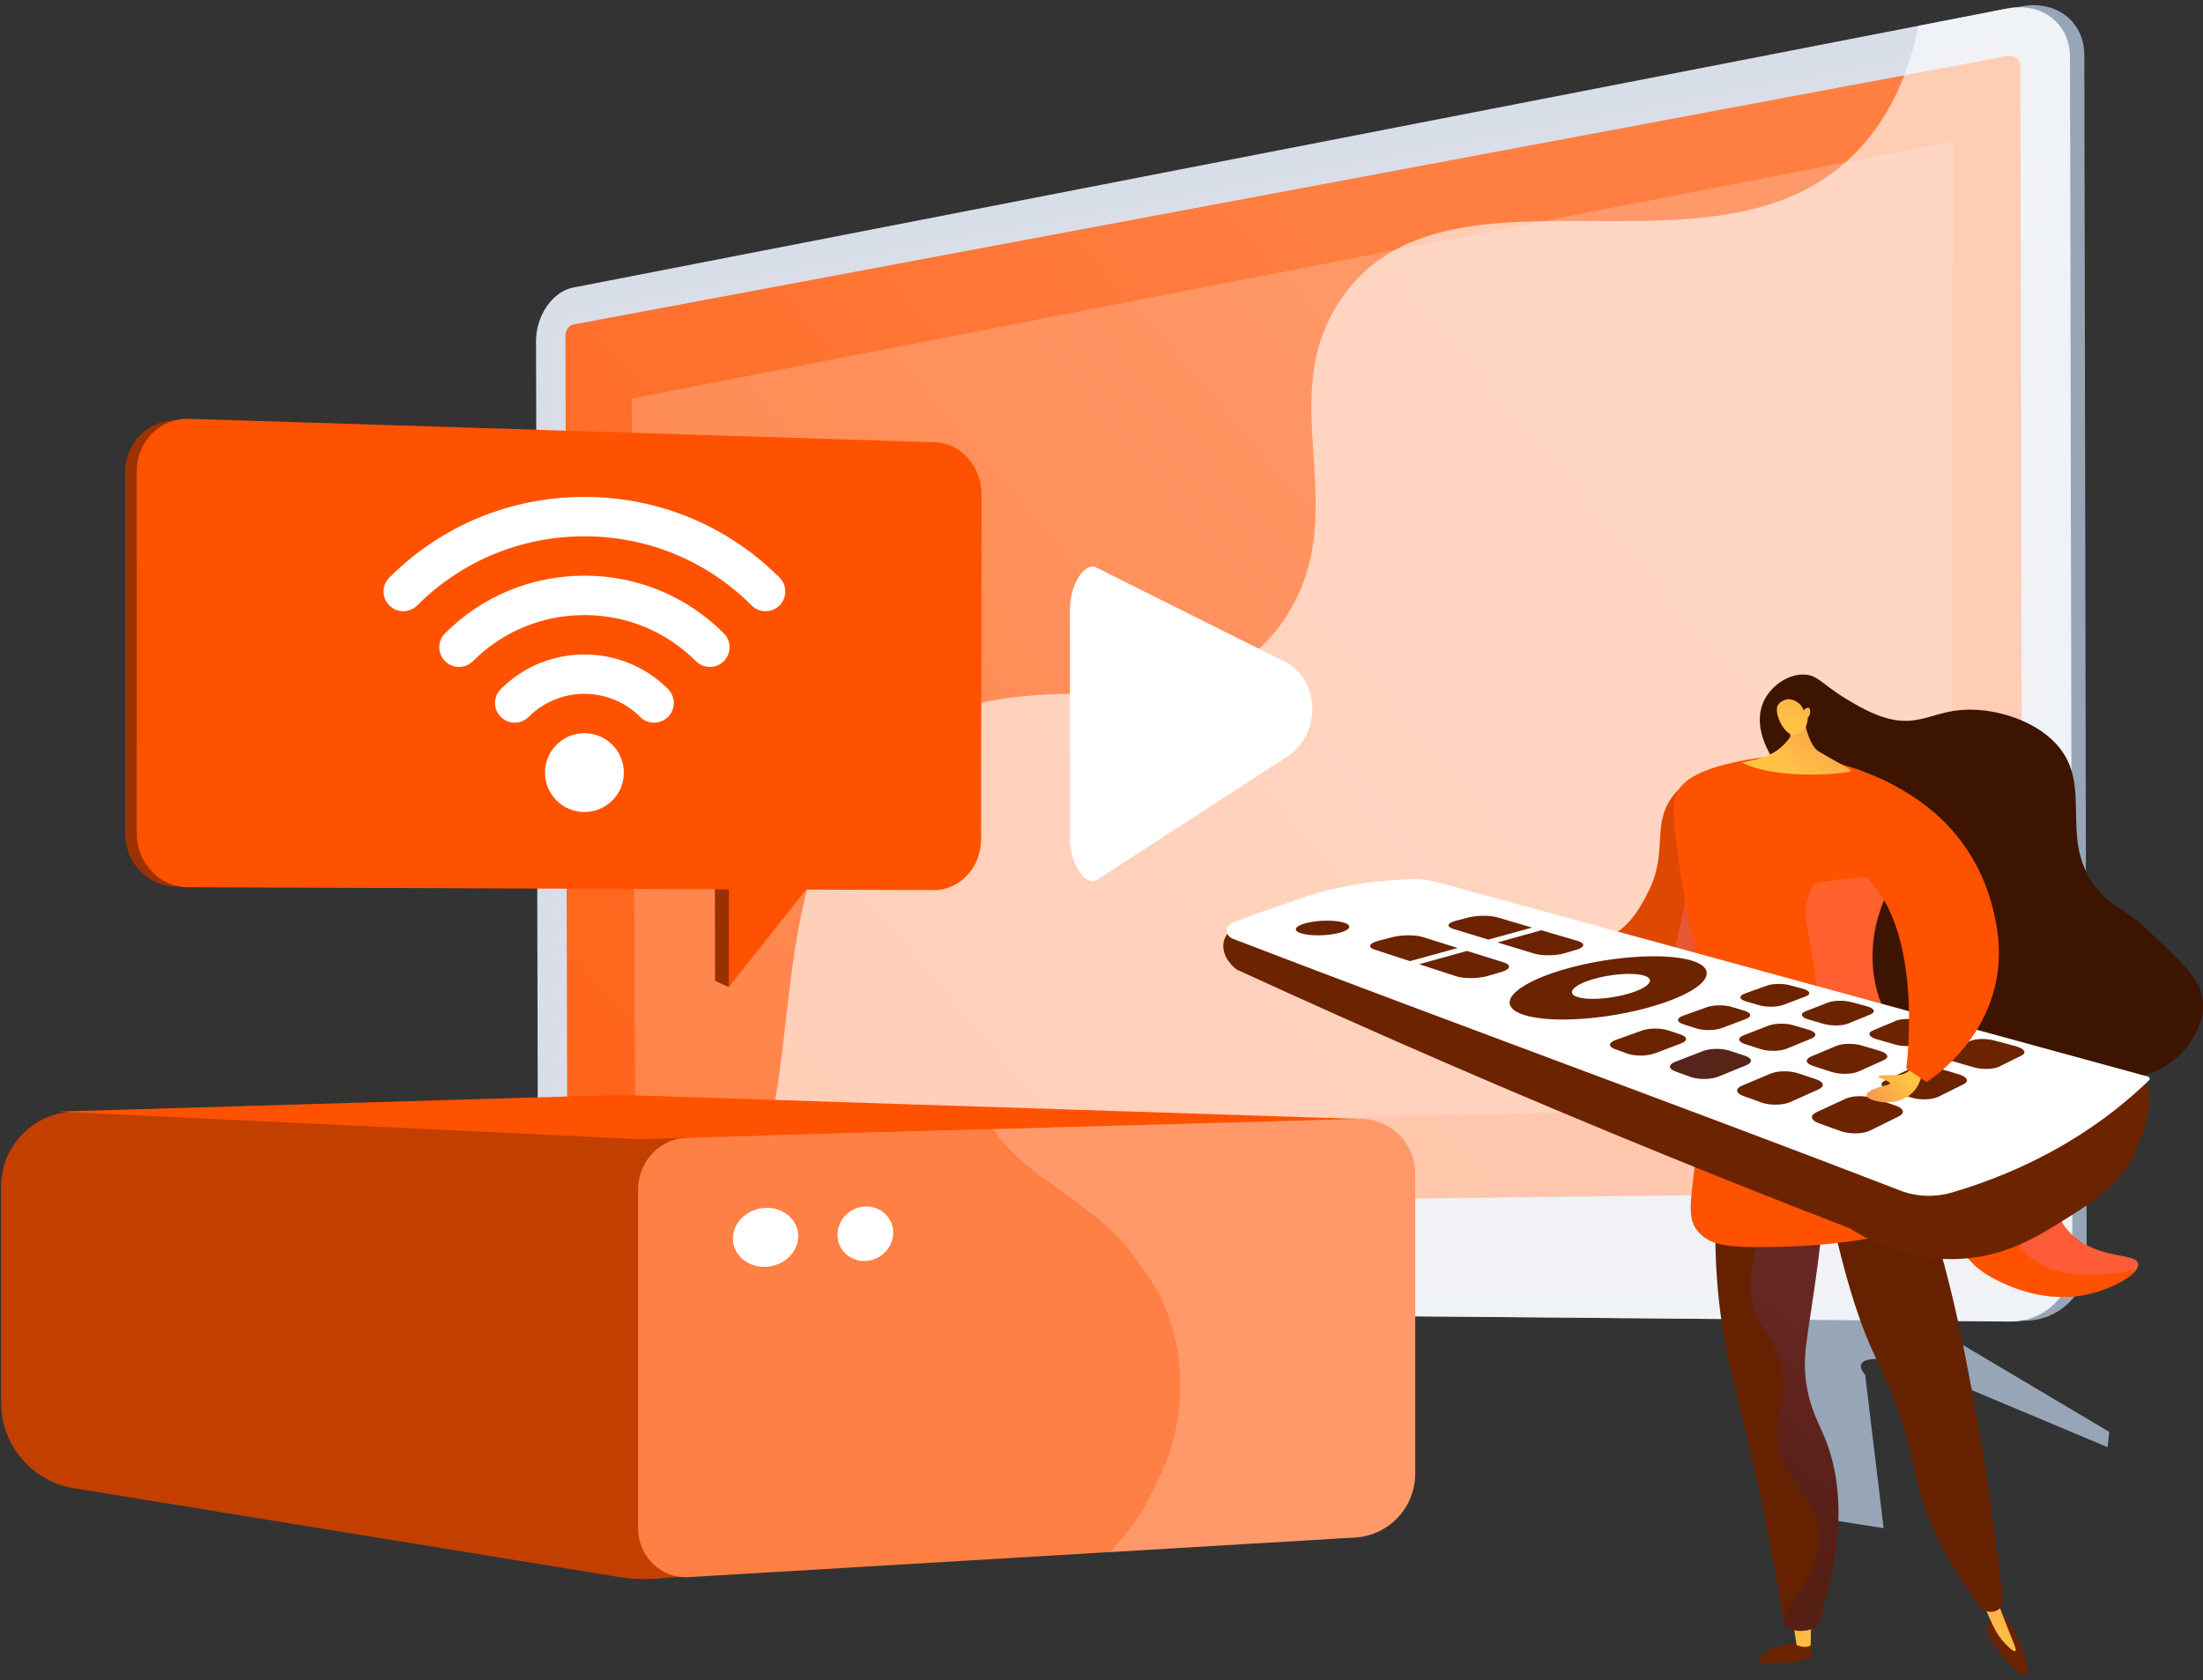 <svg width="371" height="283" viewBox="0 0 371 283" fill="none" xmlns="http://www.w3.org/2000/svg">
<rect x="0" y="0" width="371" height="283" fill="#333333" stroke="none"/>
<path d="M132.931 217.774L132.573 222.037L113.135 237.325L110.123 234.734L121.6 221.644C121.6 221.644 123.864 220.713 120.473 219.929L109.643 220.33L110.466 219.565L124.452 216.931C124.452 216.931 129.263 217.295 132.931 217.774Z" fill="#D8DEE8"/>
<path d="M292.921 212.919L289.943 222.692L308.845 256.105L317.215 257.422L314.109 231.587C314.109 231.587 310.169 227.562 320.652 229.38L354.946 243.781L355.194 241.191L316.054 217.949C316.054 217.949 302.206 214.589 292.921 212.919Z" fill="#97A6B7"/>
<path d="M340.875 222.474C346.669 222.524 351.419 217.982 351.408 212.349L351.014 9.252C351.004 3.616 346.236 -0.044 340.444 1.083L339.695 1.229L338.989 2.273L98.47 50.144C94.998 50.823 92.219 52.893 92.228 57.202L92.574 212.505C92.583 216.813 95.931 218.342 99.402 218.375L338.768 219.086L339.992 222.466L340.875 222.474Z" fill="#97A6B7"/>
<path d="M338.475 222.615C344.257 222.666 348.998 218.128 348.988 212.5L348.594 9.595C348.583 3.964 343.825 0.307 338.043 1.432L96.519 48.441C93.053 49.116 90.262 53.164 90.272 57.47L90.617 212.64C90.626 216.945 93.434 220.471 96.901 220.502L338.475 222.615Z" fill="#D8DEE8"/>
<path opacity="0.3" d="M96.527 52.104L338.052 6.141C341.139 5.553 343.66 7.507 343.666 10.508L343.972 168.019L344.059 212.503C344.065 215.503 341.553 217.923 338.465 217.909L96.892 216.841C95.032 216.833 93.527 214.951 93.522 212.639L93.443 177.128L93.176 56.932C93.171 54.618 94.668 52.458 96.527 52.104Z" fill="#D8DEE8"/>
<path d="M338.433 200.746C339.634 200.733 340.611 199.773 340.609 198.608L340.244 11.143C340.242 9.977 339.261 9.212 338.059 9.437L96.534 54.667C95.808 54.803 95.221 55.649 95.223 56.552L95.545 201.866C95.547 202.769 96.138 203.497 96.864 203.489L338.433 200.746Z" fill="url(#paint0_linear_1817_9724)"/>
<path opacity="0.6" d="M119.934 207.548C138.821 191.704 125.485 151.71 146.812 128.894C168.712 105.465 200.348 128.222 216.337 104.244C228.381 86.182 214.217 67.756 225.696 50.594C243.918 23.349 292.039 51.339 314.701 23.259C317.952 19.23 321.237 13.335 323.1 4.341L338.044 1.432C343.826 0.307 348.584 3.964 348.595 9.595L348.988 212.5C348.999 218.128 344.258 222.666 338.475 222.615L96.902 220.502C93.435 220.471 90.627 216.945 90.618 212.64L90.611 209.882C105.158 215.045 114.129 212.418 119.934 207.548Z" fill="white"/>
<path opacity="0.2" d="M106.995 190.708L328.509 186.078L328.912 23.816L106.389 67.14L106.995 190.708Z" fill="white"/>
<path d="M180.186 102.592V141.265C180.186 145.628 182.953 149.729 185.064 148.01L217.192 127.185C222.933 122.889 222.002 113.641 215.69 111.128L184.513 95.538C182.425 94.844 180.186 98.692 180.186 102.592Z" fill="white"/>
<path d="M0.182 236.264C0.182 243.43 5.376 249.54 12.449 250.692L104.194 265.642C106.37 265.996 108.581 266.088 110.779 265.915L119.276 265.245L117.867 190.97L13.258 187.257C6.113 187.004 0.182 192.728 0.182 199.878V236.264Z" fill="#C33F00"/>
<path d="M238.335 197.772V248.186C238.335 253.947 233.909 258.654 228.185 258.995L115.887 265.674C111.345 265.945 107.469 262.172 107.469 257.49V200.342C107.469 195.656 111.143 191.771 115.703 191.644L228.809 188.492C234.055 188.345 238.335 192.51 238.335 197.772Z" fill="#FF8044"/>
<path opacity="0.2" d="M195.13 249.08C200.432 238.475 200.432 223.629 191.949 213.025C185.375 202.695 172.986 199.013 167.289 190.207L228.811 188.492C234.057 188.345 238.336 192.51 238.336 197.772V248.186C238.336 253.947 233.911 258.654 228.186 258.994L186.961 261.447C190.318 257.912 193.104 253.808 195.13 249.08Z" fill="white"/>
<path d="M9.812 187.249L107.469 191.873L228.809 188.491L104.406 184.438L9.812 187.249Z" fill="#FF5200"/>
<path d="M134.426 208.234C134.426 210.91 132.058 213.218 129.063 213.394C125.985 213.575 123.426 211.446 123.426 208.634C123.426 205.822 125.985 203.507 129.063 203.464C132.058 203.423 134.426 205.559 134.426 208.234Z" fill="white"/>
<path d="M150.426 207.653C150.426 210.13 148.398 212.257 145.839 212.407C143.213 212.562 141.035 210.587 141.035 207.994C141.035 205.401 143.213 203.268 145.839 203.232C148.398 203.197 150.426 205.176 150.426 207.653Z" fill="white"/>
<path d="M304.931 276.409C304.931 276.409 305.189 278.463 305.016 279.151C304.843 279.84 298.87 280.337 296.843 280.098C294.815 279.858 298.05 277.787 299.342 277.399C300.634 277.01 304.931 276.409 304.931 276.409Z" fill="url(#paint1_linear_1817_9724)"/>
<path d="M301.924 272.982L302.553 277.103C302.553 277.103 304.159 277.825 304.93 277.112L305.015 272.798L301.924 272.982Z" fill="url(#paint2_linear_1817_9724)"/>
<path d="M335.594 272.798C335.594 272.798 334.327 273.738 334.665 274.864C335.002 275.99 337.96 280.503 340.067 281.784C342.174 283.065 341.514 280.396 340.901 278.734C340.287 277.072 338.72 273.411 338.109 272.798C337.497 272.184 335.594 272.798 335.594 272.798Z" fill="url(#paint3_linear_1817_9724)"/>
<path d="M333.314 268.27C333.927 269.978 334.516 271.381 334.977 272.417C335.997 274.708 336.554 275.568 337.185 276.313C337.736 276.962 339.039 278.347 339.389 278.116C339.745 277.883 338.791 276.198 336.954 271.267C336.687 270.551 335.844 268.27 335.844 268.27H333.314Z" fill="url(#paint4_linear_1817_9724)"/>
<path d="M289.417 196.918C288.98 201.21 288.561 207.872 289.188 215.957C290.005 226.491 292.111 233.156 294.753 244.388C296.367 251.252 298.542 261.354 300.511 273.989C300.967 274.25 302.311 274.937 304.041 274.681C305.01 274.537 305.734 274.152 306.162 273.875C311.326 258.094 309.801 248.314 307.309 242.221C306.246 239.624 304.958 237.575 304.27 233.582C303.358 228.3 304.485 225.347 306.091 213.112C307.236 204.391 307.038 203.043 306.276 201.735C303.231 196.506 293.917 196.608 289.417 196.918Z" fill="#652100"/>
<path d="M307.193 198.753C310.357 215.093 313.463 223.674 315.812 228.528C316.392 229.725 318.326 233.587 320.153 239.124C321.772 244.025 322.446 247.63 322.791 249.217C323.882 254.225 326.578 261.538 333.832 271.13C333.922 271.183 335.159 271.883 336.342 271.259C336.94 270.943 337.238 270.44 337.357 270.205C336.409 261.035 335.32 253.329 334.375 247.382C334.177 246.134 333.304 240.677 331.934 233.467C331.399 230.645 330.613 226.511 329.673 222.264C328.502 216.976 326.706 209.782 323.938 201.162C318.357 200.359 312.775 199.556 307.193 198.753Z" fill="#652100"/>
<path d="M256.912 158.809C257.626 157.971 258.341 157.134 259.055 156.297C259.395 156.557 264.332 160.198 270.234 158.069C274.297 156.603 276.235 152.83 277.477 150.421C281.209 143.187 277.76 138.736 282.141 133.564C283.358 132.128 285.873 130.244 287.719 130.456C292.115 130.962 296.328 143.387 293.612 153.997C293.064 156.138 290.045 167.93 279.856 170.574C271.63 172.71 261.946 168.047 256.912 158.809Z" fill="#DF4800"/>
<path d="M297.21 117.759C298.483 115.393 301.221 113.507 303.901 113.632C306.19 113.738 306.769 115.236 311.013 117.791C312.665 118.786 315.321 120.385 318.114 121.077C322.901 122.265 325.35 120.113 329.907 119.638C335.505 119.056 342.429 121.198 346.213 125.249C352.931 132.438 346.137 141.756 353.586 150.241C356.027 153.02 356.902 152.186 362.485 157.439C368.075 162.699 370.87 165.329 370.995 169.043C371.169 174.198 366.43 179.852 361.339 180.946C356.365 182.015 352.585 178.539 350.286 180.648C348.649 182.149 350.045 184.386 348.541 187.549C346.601 191.626 341.815 193.093 341.041 193.33C333.866 195.53 322.688 188.396 316.967 178.824C306.65 161.565 317.318 141.797 306.341 134.314C304.322 132.938 300.646 131.552 298.288 127.409C297.578 126.162 295.065 121.744 297.21 117.759Z" fill="#3D1400"/>
<path opacity="0.3" d="M307.308 242.221C306.246 239.624 304.957 237.575 304.269 233.583C303.358 228.3 304.484 225.348 306.091 213.112C307.236 204.392 307.037 203.043 306.276 201.736C304.621 198.894 301.114 197.633 297.535 197.118C297.583 197.302 297.631 197.486 297.67 197.663C299.548 206.239 292.381 211.472 295.613 220.899C297.207 225.547 299.75 226.611 300.343 232.003C300.898 237.053 298.885 238.105 299.315 242.696C299.957 249.557 304.832 251.218 306.1 256.473C306.924 259.887 306.23 264.88 300.211 272.107C300.311 272.729 300.411 273.354 300.51 273.989C300.967 274.251 302.31 274.938 304.04 274.682C305.009 274.538 305.733 274.153 306.161 273.876C311.326 258.094 309.8 248.314 307.308 242.221Z" fill="url(#paint5_linear_1817_9724)"/>
<path opacity="0.3" d="M288.462 142.808C281.646 149.915 284.106 161.393 279.482 162.633C278.07 163.012 277.996 161.899 274.413 161.26C269.173 160.325 267.046 162.298 263.347 161.549C261.815 161.238 259.763 160.406 257.533 158.08C257.326 158.323 257.119 158.565 256.912 158.808C261.946 168.047 271.63 172.709 279.856 170.574C290.045 167.929 293.064 156.138 293.612 153.996C294.886 149.018 294.635 143.64 293.555 139.282C291.86 140.042 290.057 141.146 288.462 142.808Z" fill="url(#paint6_linear_1817_9724)"/>
<path d="M282.812 132.89C283.285 132.154 284.791 130.116 291.18 128.614C293.472 128.075 297.155 127.262 301.856 127.434C302.644 127.463 305.184 127.593 307.921 128.186C313.754 129.45 325.383 133.892 325.789 139.942C326.078 144.263 320.317 144.54 317.058 152.189C314.683 157.762 314.699 164.723 317.289 170.138C319.368 174.485 323.046 177.747 325.839 180.225C330.029 183.942 332.199 184.513 333.603 187.843C335.133 191.469 333.592 193.237 335.491 195.72C337.531 198.386 339.921 197.147 343.379 199.843C346.921 202.604 345.661 204.877 348.884 207.929C353.568 212.362 359.778 210.922 360.067 212.917C360.316 214.633 355.903 216.962 352.153 217.906C344.728 219.776 338.252 216.638 336.326 215.67C330.994 212.991 331.915 211.257 327.85 209.215C321.043 205.796 316.391 209.601 300.887 209.992C292.491 210.205 288.245 210.253 285.92 207.412C283.795 204.817 284.912 201.971 286.187 189.706C286.187 189.706 286.187 189.705 286.187 189.704C286.596 185.608 287.454 177.032 287.459 172.144C287.462 169.256 286.461 164.536 284.457 155.097C284.339 154.541 283.255 149.441 282.379 142.629C281.59 136.495 281.704 134.612 282.812 132.89Z" fill="#FF5200"/>
<g opacity="0.3">
<path d="M348.884 207.929C345.661 204.877 346.922 202.604 343.379 199.843C339.921 197.147 337.531 198.386 335.491 195.72C333.592 193.238 335.133 191.47 333.603 187.844C332.199 184.514 330.029 183.943 325.839 180.226C323.046 177.747 319.368 174.485 317.289 170.139C313.681 162.597 316.204 154.545 317.058 152.189C319.803 144.619 325.345 140.629 327.354 139.321C327.16 139.112 317.777 147.466 317.533 147.216C304.301 149.034 305.74 148.09 304.786 150.354C302.58 155.587 306.072 157.51 306.162 172.604C306.205 179.819 305.427 182.668 307.768 185.679C310.445 189.123 313.531 188.057 317.402 192.56C320.377 196.02 319.9 198.214 322.678 199.671C325.664 201.238 327.567 199.412 330.935 200.13C336.563 201.33 337.766 207.819 341.487 211.37C344.3 214.054 349.502 215.931 359.761 213.917C359.998 213.571 360.113 213.234 360.067 212.918C359.778 210.923 353.568 212.363 348.884 207.929Z" fill="url(#paint7_linear_1817_9724)"/>
</g>
<path d="M303.625 120.006C303.625 120.006 304.293 125.341 306.262 126.564C308.231 127.786 311.414 129.382 311.765 129.816C312.115 130.249 299.566 131.598 293.348 128.46C295.397 128.032 295.954 127.875 295.954 127.875C296.51 127.718 297.548 127.425 298.588 126.832C299.296 126.429 300.437 125.642 301.484 124.154L301.461 121.2L303.625 120.006Z" fill="url(#paint8_linear_1817_9724)"/>
<path d="M304.438 120.913C304.438 120.913 304.542 123.091 302.513 123.78C300.696 124.398 298.616 120.095 299.398 118.785C299.658 118.348 300.39 117.86 301.075 117.778C301.557 117.72 303.27 118.095 303.738 119.683C304.01 119.295 304.398 119.137 304.617 119.25C304.896 119.393 304.84 119.938 304.827 120.062C304.783 120.49 304.552 120.786 304.438 120.913Z" fill="url(#paint9_linear_1817_9724)"/>
<path d="M260.51 163.382C260.51 163.382 257.087 160.315 255.861 158.475C254.634 156.635 255.247 160.622 255.861 161.849C256.474 163.076 260.866 166.142 260.51 163.382Z" fill="url(#paint10_linear_1817_9724)"/>
<path d="M359.557 181.065C320.359 169.29 279.948 166.821 240.75 155.046C239.027 154.528 237.225 154.268 235.411 154.277C231.487 154.295 224.263 154.667 217.229 156.797C213.981 157.781 211.865 154.707 209.15 155.634C208.865 155.731 207.128 156.351 206.367 157.851C205.504 159.552 206.234 161.715 208.252 163.316C231.171 173.849 255.192 184.296 280.325 194.537C290.84 198.823 301.267 202.956 311.597 206.944C314.072 208.561 320.505 212.278 329.219 212.091C337.371 211.918 342.94 208.428 348.045 205.228C352.532 202.417 357.25 199.452 359.562 194.085C361.403 189.809 363.993 182.397 359.557 181.065Z" fill="url(#paint11_linear_1817_9724)"/>
<path d="M361.696 181.346C321.786 170.427 281.876 159.509 241.966 148.59C240.602 148.217 239.179 148.042 237.742 148.085C234.051 148.195 226.497 148.748 219.145 151.285C213.993 153.062 210.201 154.434 207.703 155.359C206.235 155.903 206.213 157.599 207.672 158.159C244.459 172.295 283.437 186.431 320.073 200.568C322.791 201.616 325.888 201.718 328.716 200.885C334.305 199.237 341.151 196.636 348.157 192.466C354.147 188.901 358.653 185.142 361.92 181.96C362.136 181.749 362.015 181.433 361.696 181.346Z" fill="white"/>
<path d="M327.373 177.726V179.142H327.378C327.368 179.214 327.389 179.292 327.425 179.37C327.57 179.659 328.014 179.938 328.727 180.145L332.356 181.194C333.788 181.613 335.705 181.566 336.646 181.101L340.445 179.215C340.828 179.029 340.978 178.796 340.915 178.563L340.926 177.24L339.742 177.742C339.649 177.711 339.551 177.68 339.448 177.654L335.855 176.687C334.48 176.32 332.682 176.362 331.772 176.78L328.314 178.383L328.009 177.726H327.373V177.726Z" fill="white"/>
<path d="M316.872 184.147C316.87 184.126 316.872 184.106 316.872 184.085V182.668H317.301L318.072 183.131L321.836 181.386C322.85 180.916 324.79 180.876 326.2 181.294L329.832 182.371C329.918 182.397 329.999 182.424 330.078 182.451V181.909L331.224 182.075L331.234 183.422V183.423V183.427H331.233C331.228 183.655 331.047 183.876 330.673 184.062L326.395 186.183C325.338 186.707 323.261 186.75 321.791 186.277L318.139 185.103C317.348 184.848 316.915 184.496 316.873 184.149L316.872 184.149V184.147Z" fill="white"/>
<path d="M304.27 180.083H304.27L304.301 178.854L304.994 178.433L305.625 179.126L309.229 177.606C310.271 177.166 312.171 177.131 313.502 177.526L316.575 178.438C316.596 178.444 316.613 178.451 316.633 178.457L316.72 177.855L317.824 178L317.827 179.308H317.821C317.86 179.563 317.662 179.817 317.202 180.023L312.976 181.915C311.887 182.402 309.86 182.439 308.48 181.995L305.402 181.005C304.635 180.758 304.252 180.416 304.27 180.083Z" fill="white"/>
<path d="M314.847 175.48V174.3L315.571 174.156L316.08 174.715L319.239 173.382C320.177 172.987 321.943 172.951 323.244 173.301L326.126 174.075L326.022 173.932L326.588 173.267L327.633 173.574L327.598 174.879C327.704 175.132 327.549 175.389 327.093 175.594L323.321 177.282C322.347 177.718 320.468 177.756 319.117 177.365L316.045 176.476C315.147 176.216 314.732 175.833 314.847 175.48Z" fill="white"/>
<path d="M306.066 188.683C307.672 187.807 309.78 186.918 310.803 186.499C311.941 185.971 314.039 185.931 315.481 186.408C316.701 186.811 317.92 187.214 319.139 187.617C319.576 187.505 320.012 187.394 320.448 187.283C320.489 187.522 320.585 188.179 320.451 188.719C320.411 188.884 320.366 189.007 320.28 189.105C320.171 189.23 320.009 189.348 319.792 189.456L314.93 191.865C313.736 192.457 311.483 192.5 309.981 191.958L306.316 190.634C306.164 190.574 305.131 190.156 305.143 189.585V188.171L306.066 188.683Z" fill="white"/>
<path d="M292.561 184.998L292.545 183.718L293.796 184.115L298.168 182.271C299.332 181.78 301.38 181.746 302.735 182.194L305.815 183.212C305.816 183.212 305.816 183.213 305.817 183.213V182.522L306.972 182.793V184.121L306.972 184.12C307.001 184.406 306.768 184.694 306.25 184.926L301.47 187.066C300.247 187.613 298.055 187.649 296.654 187.143L293.582 186.033C292.985 185.817 292.647 185.54 292.565 185.254H292.564V185.252C292.54 185.167 292.539 185.082 292.561 184.998Z" fill="white"/>
<path d="M292.902 175.092H293.991L294.318 175.547L297.825 174.187C298.89 173.774 300.753 173.744 302.015 174.118L304.371 174.817L304.555 174.35H305.717L305.71 175.67C305.745 175.921 305.527 176.172 305.034 176.374L300.887 178.07C299.774 178.526 297.792 178.557 296.492 178.139L293.92 177.311C293.278 177.105 292.94 176.828 292.906 176.549L292.902 176.549V175.092Z" fill="white"/>
<path d="M281.236 181.079L281.232 181.078V179.664L282.653 179.778L282.761 180.031L286.793 178.467C287.976 178.007 289.979 177.979 291.258 178.402L293.496 179.141L294.867 178.679V180.116L294.864 180.117C294.854 180.381 294.597 180.644 294.077 180.856L289.408 182.766C288.164 183.275 286.027 183.305 284.713 182.83L282.159 181.908C281.531 181.681 281.227 181.381 281.236 181.079Z" fill="white"/>
<path d="M303.455 171H304.75L304.924 171.434L307.855 170.297C308.817 169.923 310.553 169.892 311.792 170.225L314.2 170.872C314.22 170.683 314.261 170.538 314.344 170.538C314.57 170.538 315.571 170.344 315.571 170.344L315.554 171.645C315.621 171.881 315.438 172.118 314.976 172.308L311.26 173.827C310.259 174.237 308.417 174.269 307.138 173.899L304.56 173.153C303.839 172.945 303.477 172.653 303.469 172.366L303.455 172.363V171Z" fill="white"/>
<path d="M293.094 168.091H294.347L294.596 168.508L297.551 167.445C298.532 167.092 300.239 167.065 301.422 167.382L303.122 167.839C303.107 167.737 303.11 167.664 303.15 167.664C303.295 167.664 304.688 167.292 304.688 167.292V168.692L304.675 168.697C304.685 168.907 304.489 169.115 304.045 169.283L300.313 170.691C299.29 171.077 297.482 171.105 296.266 170.753L294.101 170.126C293.394 169.922 293.066 169.634 293.11 169.354L293.099 169.351L293.094 168.091Z" fill="white"/>
<path d="M254.246 170.455V170.469L254.249 170.47C254.35 171.207 255.086 171.857 256.547 172.346C261.514 174.007 272.418 173.036 280.333 170.291C285.066 168.649 287.499 166.787 287.421 165.291L287.423 165.292V163.874L286.621 163.7L286.551 163.975C286.113 163.672 285.513 163.404 284.74 163.182C280.045 161.831 270.444 162.554 262.826 164.881C258.844 166.098 256.086 167.539 254.895 168.881L254.854 168.739L254.232 169.04L254.243 170.138C254.231 170.245 254.234 170.35 254.246 170.455ZM267.944 166.463C270.998 165.495 274.946 165.182 276.839 165.75C278.751 166.324 277.91 167.596 274.88 168.606C271.779 169.64 267.627 169.991 265.691 169.374C263.774 168.763 264.82 167.453 267.944 166.463Z" fill="white"/>
<path d="M282.599 173.193L282.59 173.191V171.77C282.59 171.77 284.059 171.77 284.123 171.77C284.165 171.77 284.275 172.02 284.347 172.195L287.455 171.077C288.538 170.688 290.366 170.662 291.567 171.018L293.034 171.453L293.095 171.168L294.748 171L294.749 172.44L294.734 172.445C294.716 172.668 294.488 172.89 294.014 173.069L289.965 174.597C288.833 175.024 286.892 175.05 285.661 174.654L283.51 173.962C282.864 173.754 282.567 173.473 282.599 173.193Z" fill="white"/>
<path d="M271.129 176.052L272.284 176.145L272.422 176.485L276.492 175.021C277.692 174.59 279.652 174.566 280.864 174.966L282.52 175.514C282.617 175.417 282.711 175.335 282.751 175.335C282.848 175.335 283.94 175.093 283.94 175.093V176.382L283.936 176.384C283.978 176.667 283.708 176.958 283.103 177.187L278.675 178.858C277.416 179.333 275.331 179.357 274.093 178.91L271.967 178.143C271.427 177.948 271.161 177.697 271.141 177.44L271.129 177.435V176.052Z" fill="white"/>
<path d="M259.564 158.121L264.659 159.616L264.912 159.219H266.629L266.608 160.506C266.715 160.815 266.354 161.142 265.52 161.388L263.46 161.998C261.992 162.432 259.68 162.452 258.324 162.038L252.195 160.168V158.752L259.564 158.121Z" fill="white"/>
<path d="M243.941 157.346L243.942 157.303C243.942 157.299 243.942 157.296 243.942 157.293L243.965 155.991C243.965 155.991 245.261 156.065 245.335 155.991C245.398 155.927 245.614 156.274 245.68 156.385L247.298 155.966C248.751 155.589 250.923 155.584 252.167 155.949L258.016 156.25V157.666L250.638 159.693L244.758 157.899C244.253 157.745 243.991 157.551 243.951 157.349L243.941 157.346Z" fill="white"/>
<path d="M230.74 160.792L230.756 159.444L232.716 158.971L232.648 159.759L234.475 159.286C236.057 158.876 238.34 158.866 239.593 159.259L245.491 159.691V161.107L237.435 163.321L231.515 161.385C231.008 161.219 230.76 161.01 230.745 160.793C230.744 160.792 230.74 160.792 230.74 160.792Z" fill="white"/>
<path d="M247.052 161.597L251.051 162.85L250.978 162.655L252.399 162.106L254.11 162.946L254.135 164.303L254.128 164.305C254.075 164.599 253.648 164.9 252.855 165.134L250.591 165.804C248.983 166.279 246.554 166.303 245.185 165.855L239.002 163.834V162.418L247.052 161.597Z" fill="white"/>
<path d="M218.229 157.971L218.273 156.704L218.576 156.323L219.416 156.834V157.066L219.415 157.073C219.626 157.001 219.862 156.932 220.125 156.869C221.911 156.441 224.311 156.387 225.84 156.711L226.125 156.139H227.229V157.467C227.234 157.496 227.231 157.525 227.229 157.555V157.555C227.195 157.917 226.578 158.3 225.422 158.588C223.399 159.092 220.539 159.109 219.069 158.622C218.514 158.438 218.243 158.21 218.231 157.971L218.229 157.971Z" fill="white"/>
<path d="M256.547 170.93C261.514 172.591 272.418 171.62 280.333 168.875C287.793 166.288 289.55 163.15 284.74 161.766C280.045 160.415 270.444 161.138 262.826 163.465C254.766 165.927 251.709 169.312 256.547 170.93ZM265.69 167.958C263.774 167.347 264.82 166.037 267.944 165.047C270.998 164.078 274.945 163.766 276.839 164.334C278.751 164.908 277.909 166.18 274.88 167.19C271.779 168.224 267.627 168.575 265.69 167.958Z" fill="url(#paint12_linear_1817_9724)"/>
<path d="M219.07 157.206C220.539 157.692 223.399 157.676 225.422 157.172C227.419 156.674 227.82 155.894 226.352 155.426C224.897 154.963 222.125 154.974 220.125 155.453C218.101 155.939 217.613 156.724 219.07 157.206Z" fill="url(#paint13_linear_1817_9724)"/>
<path d="M244.758 156.483L250.638 158.277L258.016 156.25L252.167 154.533C250.923 154.168 248.751 154.174 247.298 154.55L245.208 155.091C243.72 155.476 243.508 156.101 244.758 156.483Z" fill="url(#paint14_linear_1817_9724)"/>
<path d="M259.564 156.704L252.195 158.752L258.324 160.622C259.681 161.036 261.992 161.015 263.46 160.581L265.52 159.972C266.951 159.548 267.001 158.887 265.654 158.492L259.564 156.704Z" fill="url(#paint15_linear_1817_9724)"/>
<path d="M231.513 159.969L237.433 161.905L245.489 159.691L239.591 157.843C238.338 157.45 236.055 157.46 234.473 157.87L232.186 158.462C230.563 158.882 230.255 159.558 231.513 159.969Z" fill="url(#paint16_linear_1817_9724)"/>
<path d="M247.052 160.182L239.002 162.418L245.185 164.44C246.554 164.888 248.983 164.864 250.591 164.388L252.855 163.718C254.42 163.255 254.566 162.537 253.204 162.11L247.052 160.182Z" fill="url(#paint17_linear_1817_9724)"/>
<path d="M297.553 166.029L293.812 167.375C292.756 167.755 292.88 168.357 294.103 168.711L296.268 169.337C297.484 169.689 299.293 169.661 300.315 169.275L304.047 167.867C305.064 167.483 304.851 166.886 303.591 166.548L301.424 165.966C300.241 165.649 298.534 165.676 297.553 166.029Z" fill="url(#paint18_linear_1817_9724)"/>
<path d="M287.456 169.661L283.404 171.118C282.276 171.524 282.317 172.162 283.511 172.546L285.663 173.238C286.893 173.634 288.834 173.607 289.966 173.18L294.015 171.652C295.101 171.242 294.966 170.61 293.73 170.243L291.568 169.601C290.367 169.245 288.539 169.271 287.456 169.661Z" fill="url(#paint19_linear_1817_9724)"/>
<path d="M271.967 176.726L274.093 177.494C275.331 177.94 277.416 177.916 278.675 177.441L283.103 175.77C284.267 175.331 284.219 174.659 283.011 174.26L280.864 173.55C279.652 173.149 277.692 173.173 276.492 173.605L272.069 175.196C270.86 175.631 270.808 176.308 271.967 176.726Z" fill="url(#paint20_linear_1817_9724)"/>
<path d="M307.855 168.88L304.123 170.328C303.086 170.73 303.276 171.365 304.56 171.737L307.138 172.482C308.417 172.853 310.26 172.82 311.26 172.411L314.976 170.891C315.97 170.484 315.686 169.854 314.365 169.5L311.792 168.808C310.553 168.476 308.817 168.507 307.855 168.88Z" fill="url(#paint21_linear_1817_9724)"/>
<path d="M293.921 175.895L296.493 176.723C297.793 177.141 299.775 177.11 300.888 176.654L305.036 174.958C306.101 174.522 305.895 173.853 304.592 173.467L302.016 172.702C300.754 172.328 298.892 172.358 297.827 172.771L293.668 174.384C292.556 174.815 292.662 175.49 293.921 175.895Z" fill="url(#paint22_linear_1817_9724)"/>
<path d="M282.161 180.491L284.715 181.414C286.029 181.888 288.166 181.859 289.41 181.35L294.079 179.44C295.226 178.971 295.107 178.257 293.83 177.835L291.26 176.985C289.981 176.562 287.978 176.591 286.794 177.05L282.122 178.863C280.925 179.327 280.934 180.048 282.161 180.491Z" fill="url(#paint23_linear_1817_9724)"/>
<path d="M319.241 171.966L315.441 173.569C314.427 173.997 314.693 174.669 316.047 175.06L319.118 175.949C320.469 176.34 322.348 176.303 323.323 175.867L327.094 174.178C328.059 173.746 327.694 173.08 326.303 172.706L323.246 171.885C321.944 171.535 320.179 171.571 319.241 171.966Z" fill="url(#paint24_linear_1817_9724)"/>
<path d="M309.229 176.189L304.979 177.982C303.888 178.442 304.069 179.159 305.402 179.588L308.481 180.579C309.86 181.022 311.887 180.986 312.976 180.498L317.202 178.606C318.241 178.141 317.952 177.43 316.576 177.022L313.502 176.11C312.171 175.715 310.271 175.75 309.229 176.189Z" fill="url(#paint25_linear_1817_9724)"/>
<path d="M293.582 184.617L296.655 185.727C298.056 186.233 300.248 186.197 301.471 185.65L306.251 183.51C307.374 183.007 307.172 182.245 305.816 181.796L302.736 180.778C301.381 180.33 299.333 180.364 298.169 180.855L293.374 182.878C292.193 183.376 292.278 184.146 293.582 184.617Z" fill="url(#paint26_linear_1817_9724)"/>
<path d="M331.775 175.364L327.93 177.146C326.946 177.602 327.299 178.316 328.731 178.731L332.356 179.78C333.788 180.194 335.707 180.151 336.649 179.684L340.449 177.801C341.379 177.34 340.918 176.632 339.449 176.237L335.854 175.271C334.482 174.903 332.684 174.943 331.775 175.364Z" fill="url(#paint27_linear_1817_9724)"/>
<path d="M321.837 179.969L317.519 181.971C316.454 182.464 316.723 183.23 318.14 183.686L321.792 184.861C323.262 185.334 325.338 185.29 326.396 184.766L330.673 182.646C331.679 182.147 331.294 181.388 329.833 180.955L326.201 179.877C324.791 179.459 322.851 179.499 321.837 179.969Z" fill="url(#paint28_linear_1817_9724)"/>
<path d="M306.319 189.218L309.983 190.541C311.484 191.084 313.738 191.041 314.932 190.449L319.794 188.039C320.888 187.497 320.588 186.679 319.141 186.201L315.483 184.992C314.04 184.515 311.943 184.555 310.805 185.082L305.91 187.351C304.752 187.888 304.924 188.714 306.319 189.218Z" fill="#6C2300"/>
<path d="M321.836 180.065C321.836 180.065 321.231 180.778 320.172 181.005C319.112 181.232 315.519 180.949 316.475 181.482C317.431 182.015 319.274 182.469 317.573 182.833C315.873 183.196 312.516 184.422 315.571 185.366C318.625 186.31 322.402 185.245 323.446 181.77C324.491 178.294 322.68 179.769 321.836 180.065Z" fill="url(#paint29_linear_1817_9724)"/>
<path d="M317.046 131.333C321.029 133.306 333.553 139.226 336.285 156.304C339.018 173.382 324.445 182.262 324.445 182.262L321.029 179.985C321.029 179.985 324.673 153.344 311.693 145.829C298.714 138.315 317.046 131.333 317.046 131.333Z" fill="#FF5200"/>
<path d="M155.155 144.95L29.713 149.351C24.962 149.352 21.066 145.319 21.065 140.388L21.057 79.594C21.056 74.657 24.955 70.705 29.709 70.812L154.887 74.766C159.22 74.864 162.751 78.786 162.746 83.482L162.676 141.313C162.67 146.003 159.487 144.933 155.155 144.95Z" fill="#9D3200"/>
<path d="M120.375 141.641L120.429 165.23L122.737 166.276L139.305 142.457L120.375 141.641Z" fill="#983100"/>
<path d="M157.317 149.943L31.71 149.457C26.943 149.458 23.033 145.406 23.032 140.452L23.025 79.372C23.025 74.412 26.937 70.441 31.707 70.548L157.404 74.498C161.753 74.596 165.298 78.537 165.293 83.256L165.221 141.373C165.215 146.086 161.663 149.943 157.317 149.943Z" fill="url(#paint30_linear_1817_9724)"/>
<path d="M122.757 141.485L122.736 166.276L141.759 142.301L122.757 141.485Z" fill="url(#paint31_linear_1817_9724)"/>
<path d="M128.929 102.958C128.08 102.958 127.23 102.634 126.582 101.986C119.074 94.477 109.072 90.342 98.421 90.342C87.77 90.342 77.769 94.477 70.259 101.986C68.964 103.282 66.861 103.283 65.566 101.986C64.27 100.69 64.27 98.589 65.566 97.293C74.328 88.531 85.998 83.704 98.421 83.704C98.42 83.704 98.421 83.704 98.421 83.704C110.845 83.704 122.513 88.53 131.275 97.293C132.572 98.589 132.572 100.69 131.275 101.986C130.628 102.634 129.778 102.958 128.929 102.958Z" fill="white"/>
<path d="M119.541 112.345C118.691 112.345 117.842 112.021 117.194 111.373C112.188 106.367 105.521 103.61 98.42 103.61C91.319 103.61 84.652 106.367 79.646 111.373C78.351 112.669 76.248 112.669 74.953 111.373C73.656 110.077 73.656 107.976 74.953 106.68C81.212 100.42 89.546 96.973 98.42 96.973C107.294 96.973 115.628 100.42 121.887 106.68C123.184 107.976 123.184 110.077 121.887 111.373C121.239 112.021 120.39 112.345 119.541 112.345Z" fill="white"/>
<path d="M110.154 121.733C109.305 121.733 108.455 121.409 107.807 120.761C102.631 115.585 94.209 115.585 89.033 120.761C87.737 122.056 85.635 122.057 84.34 120.76C83.043 119.464 83.043 117.363 84.34 116.067C92.104 108.303 104.736 108.303 112.5 116.067C113.797 117.363 113.797 119.464 112.5 120.76C111.853 121.408 111.003 121.733 110.154 121.733Z" fill="white"/>
<path d="M98.421 136.785C96.648 136.785 94.981 136.094 93.727 134.84C92.474 133.587 91.783 131.92 91.783 130.147C91.783 128.374 92.474 126.707 93.728 125.453C94.981 124.2 96.648 123.509 98.421 123.509C100.194 123.509 101.861 124.2 103.115 125.454C104.368 126.707 105.059 128.374 105.059 130.147C105.059 131.92 104.368 133.587 103.114 134.841C101.861 136.094 100.194 136.785 98.421 136.785Z" fill="white"/>
<defs>
<linearGradient id="paint0_linear_1817_9724" x1="20.57" y1="295.039" x2="270.326" y2="83.095" gradientUnits="userSpaceOnUse">
<stop offset="0.004" stop-color="#FF5200"/>
<stop offset="1" stop-color="#FF7F43"/>
</linearGradient>
<linearGradient id="paint1_linear_1817_9724" x1="305.076" y1="278.284" x2="296.191" y2="278.284" gradientUnits="userSpaceOnUse">
<stop offset="0.004" stop-color="#6C2300"/>
<stop offset="1" stop-color="#6C2300"/>
</linearGradient>
<linearGradient id="paint2_linear_1817_9724" x1="303.658" y1="281.508" x2="302.561" y2="231.336" gradientUnits="userSpaceOnUse">
<stop stop-color="#FFC444"/>
<stop offset="0.996" stop-color="#F36F56"/>
</linearGradient>
<linearGradient id="paint3_linear_1817_9724" x1="341.505" y1="277.323" x2="334.607" y2="277.323" gradientUnits="userSpaceOnUse">
<stop offset="0.004" stop-color="#6C2300"/>
<stop offset="1" stop-color="#6C2300"/>
</linearGradient>
<linearGradient id="paint4_linear_1817_9724" x1="336.557" y1="280.789" x2="335.46" y2="230.616" gradientUnits="userSpaceOnUse">
<stop stop-color="#FFC444"/>
<stop offset="0.996" stop-color="#F36F56"/>
</linearGradient>
<linearGradient id="paint5_linear_1817_9724" x1="290.387" y1="250.879" x2="311.224" y2="222.914" gradientUnits="userSpaceOnUse">
<stop stop-color="#311944"/>
<stop offset="1" stop-color="#6B3976"/>
</linearGradient>
<linearGradient id="paint6_linear_1817_9724" x1="256.953" y1="159.105" x2="295.726" y2="153.731" gradientUnits="userSpaceOnUse">
<stop stop-color="#FF9085"/>
<stop offset="1" stop-color="#FB6FBB"/>
</linearGradient>
<linearGradient id="paint7_linear_1817_9724" x1="321.857" y1="128.43" x2="333.665" y2="200.639" gradientUnits="userSpaceOnUse">
<stop stop-color="#FF9085"/>
<stop offset="1" stop-color="#FB6FBB"/>
</linearGradient>
<linearGradient id="paint8_linear_1817_9724" x1="301.882" y1="130.135" x2="314.631" y2="111.628" gradientUnits="userSpaceOnUse">
<stop stop-color="#FFC444"/>
<stop offset="0.996" stop-color="#F36F56"/>
</linearGradient>
<linearGradient id="paint9_linear_1817_9724" x1="301.227" y1="122.023" x2="309.326" y2="99.94" gradientUnits="userSpaceOnUse">
<stop stop-color="#FFC444"/>
<stop offset="0.996" stop-color="#F36F56"/>
</linearGradient>
<linearGradient id="paint10_linear_1817_9724" x1="257.595" y1="159.776" x2="263.947" y2="198.621" gradientUnits="userSpaceOnUse">
<stop stop-color="#FFC444"/>
<stop offset="0.996" stop-color="#F36F56"/>
</linearGradient>
<linearGradient id="paint11_linear_1817_9724" x1="362.006" y1="183.188" x2="206.01" y2="183.188" gradientUnits="userSpaceOnUse">
<stop stop-color="#6C2300"/>
<stop offset="0.996" stop-color="#6C2300"/>
</linearGradient>
<linearGradient id="paint12_linear_1817_9724" x1="340.196" y1="192.696" x2="179.275" y2="131.704" gradientUnits="userSpaceOnUse">
<stop stop-color="#6C2300"/>
<stop offset="0.996" stop-color="#6C2300"/>
</linearGradient>
<linearGradient id="paint13_linear_1817_9724" x1="337.497" y1="199.821" x2="176.575" y2="138.829" gradientUnits="userSpaceOnUse">
<stop stop-color="#6C2300"/>
<stop offset="0.996" stop-color="#6C2300"/>
</linearGradient>
<linearGradient id="paint14_linear_1817_9724" x1="341.08" y1="190.366" x2="180.159" y2="129.374" gradientUnits="userSpaceOnUse">
<stop stop-color="#6C2300"/>
<stop offset="0.996" stop-color="#6C2300"/>
</linearGradient>
<linearGradient id="paint15_linear_1817_9724" x1="341.283" y1="189.831" x2="180.362" y2="128.839" gradientUnits="userSpaceOnUse">
<stop stop-color="#6C2300"/>
<stop offset="0.996" stop-color="#6C2300"/>
</linearGradient>
<linearGradient id="paint16_linear_1817_9724" x1="338.314" y1="197.663" x2="177.392" y2="136.671" gradientUnits="userSpaceOnUse">
<stop stop-color="#6C2300"/>
<stop offset="0.996" stop-color="#6C2300"/>
</linearGradient>
<linearGradient id="paint17_linear_1817_9724" x1="338.464" y1="197.267" x2="177.543" y2="136.275" gradientUnits="userSpaceOnUse">
<stop stop-color="#6C2300"/>
<stop offset="0.996" stop-color="#6C2300"/>
</linearGradient>
<linearGradient id="paint18_linear_1817_9724" x1="343.313" y1="184.478" x2="182.392" y2="123.486" gradientUnits="userSpaceOnUse">
<stop stop-color="#6C2300"/>
<stop offset="0.996" stop-color="#6C2300"/>
</linearGradient>
<linearGradient id="paint19_linear_1817_9724" x1="340.78" y1="191.161" x2="179.859" y2="130.169" gradientUnits="userSpaceOnUse">
<stop stop-color="#6C2300"/>
<stop offset="0.996" stop-color="#6C2300"/>
</linearGradient>
<linearGradient id="paint20_linear_1817_9724" x1="338.023" y1="198.435" x2="177.101" y2="137.443" gradientUnits="userSpaceOnUse">
<stop stop-color="#6C2300"/>
<stop offset="0.996" stop-color="#6C2300"/>
</linearGradient>
<linearGradient id="paint21_linear_1817_9724" x1="343.655" y1="183.573" x2="182.734" y2="122.581" gradientUnits="userSpaceOnUse">
<stop stop-color="#6C2300"/>
<stop offset="0.996" stop-color="#6C2300"/>
</linearGradient>
<linearGradient id="paint22_linear_1817_9724" x1="341.027" y1="190.509" x2="180.105" y2="129.517" gradientUnits="userSpaceOnUse">
<stop stop-color="#6C2300"/>
<stop offset="0.996" stop-color="#6C2300"/>
</linearGradient>
<linearGradient id="paint23_linear_1817_9724" x1="338.127" y1="198.162" x2="177.206" y2="137.17" gradientUnits="userSpaceOnUse">
<stop stop-color="#6C2300"/>
<stop offset="0.996" stop-color="#26264F"/>
</linearGradient>
<linearGradient id="paint24_linear_1817_9724" x1="344.045" y1="182.546" x2="183.124" y2="121.555" gradientUnits="userSpaceOnUse">
<stop stop-color="#6C2300"/>
<stop offset="0.996" stop-color="#6C2300"/>
</linearGradient>
<linearGradient id="paint25_linear_1817_9724" x1="341.3" y1="189.789" x2="180.378" y2="128.798" gradientUnits="userSpaceOnUse">
<stop stop-color="#6C2300"/>
<stop offset="0.996" stop-color="#6C2300"/>
</linearGradient>
<linearGradient id="paint26_linear_1817_9724" x1="338.257" y1="197.819" x2="177.336" y2="136.827" gradientUnits="userSpaceOnUse">
<stop stop-color="#6C2300"/>
<stop offset="0.996" stop-color="#6C2300"/>
</linearGradient>
<linearGradient id="paint27_linear_1817_9724" x1="344.475" y1="181.414" x2="183.553" y2="120.422" gradientUnits="userSpaceOnUse">
<stop stop-color="#6C2300"/>
<stop offset="0.996" stop-color="#6C2300"/>
</linearGradient>
<linearGradient id="paint28_linear_1817_9724" x1="341.602" y1="188.993" x2="180.68" y2="128.001" gradientUnits="userSpaceOnUse">
<stop stop-color="#6C2300"/>
<stop offset="0.996" stop-color="#6C2300"/>
</linearGradient>
<linearGradient id="paint29_linear_1817_9724" x1="321.062" y1="181.345" x2="309.562" y2="189.762" gradientUnits="userSpaceOnUse">
<stop stop-color="#FFC444"/>
<stop offset="0.996" stop-color="#F36F56"/>
</linearGradient>
<linearGradient id="paint30_linear_1817_9724" x1="97.088" y1="41.075" x2="87.928" y2="255.147" gradientUnits="userSpaceOnUse">
<stop stop-color="#FF5200"/>
<stop offset="0.996" stop-color="#FF5200"/>
</linearGradient>
<linearGradient id="paint31_linear_1817_9724" x1="136.5" y1="42.762" x2="127.339" y2="256.834" gradientUnits="userSpaceOnUse">
<stop stop-color="#FF5200"/>
<stop offset="0.996" stop-color="#FF5200"/>
</linearGradient>
</defs>
</svg>

